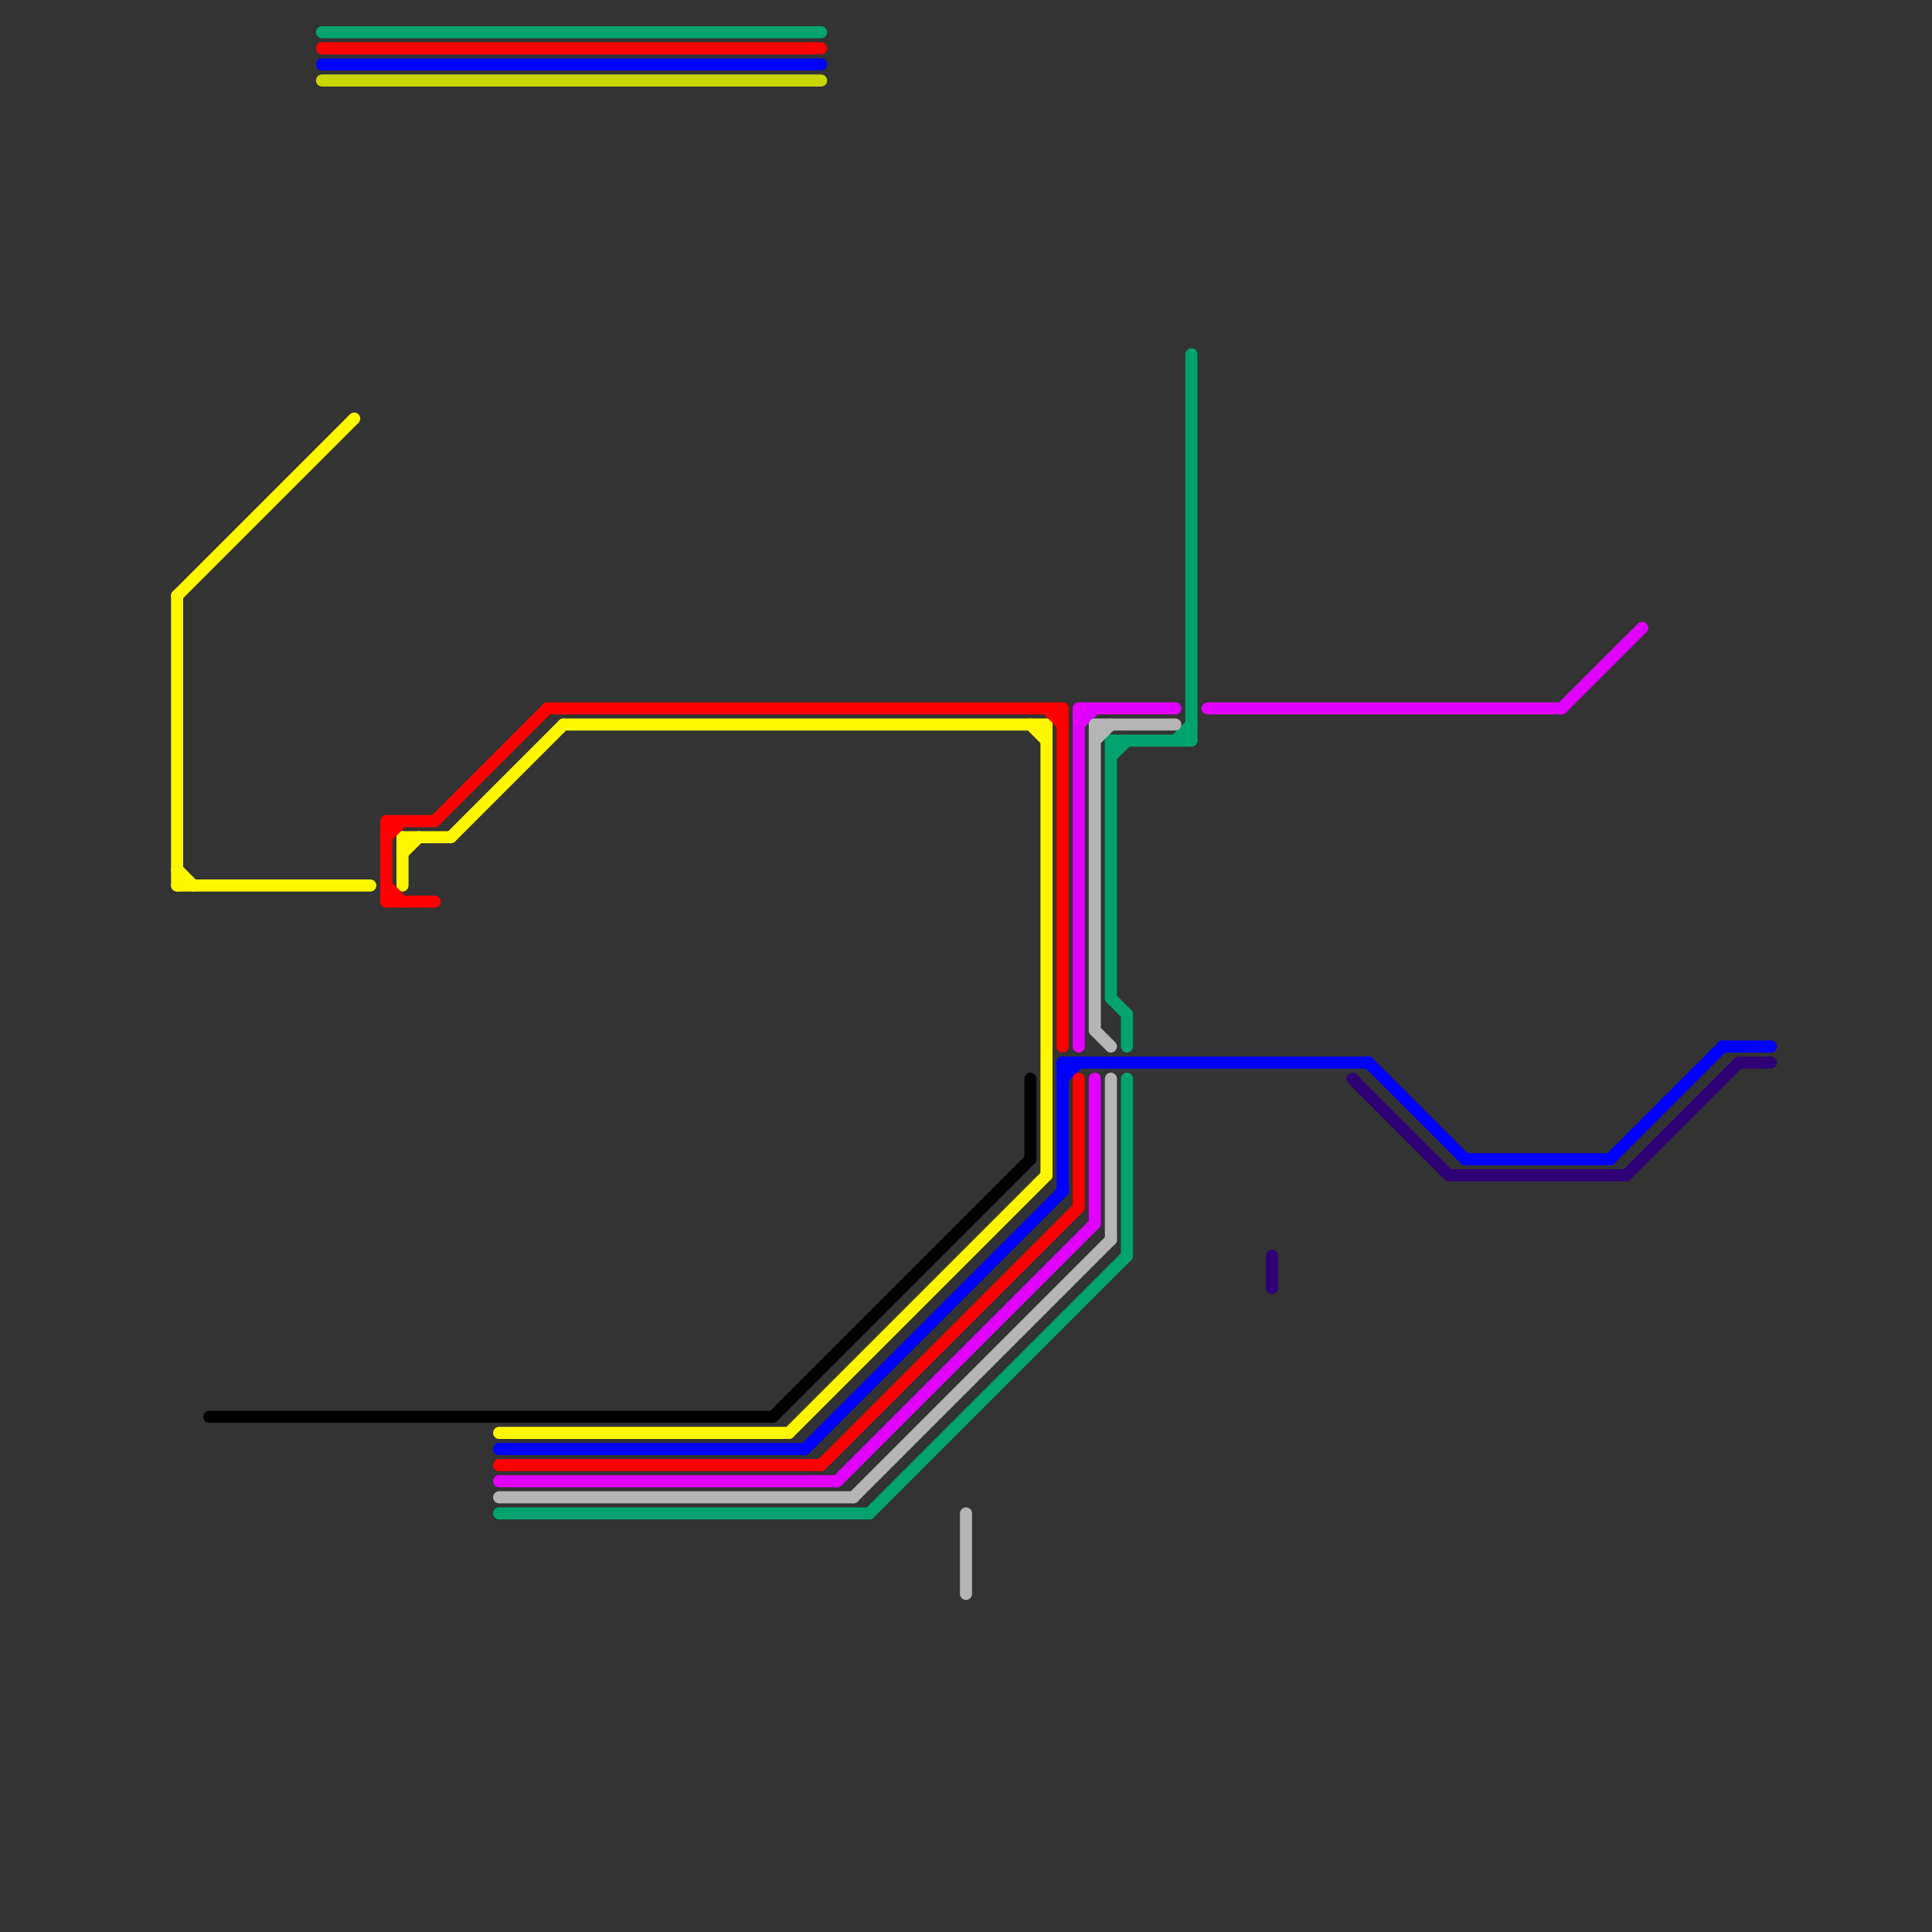 
<svg version="1.1" xmlns="http://www.w3.org/2000/svg" viewBox="0 0 120 120">
<rect x="0" y="0" width="120" height="120" fill="#333333" stroke="none"/>
<style>text { font: 1px Helvetica; font-weight: 600; white-space: pre; dominant-baseline: central; } line { stroke-width: 0.75; fill: none; stroke-linecap: round; stroke-linejoin: round; } .c0 { stroke: #e100ff } .c1 { stroke: #0000ff } .c2 { stroke: #2f0075 } .c3 { stroke: #fff700 } .c4 { stroke: #000000 } .c5 { stroke: #00a36d } .c6 { stroke: #ff0000 } .c7 { stroke: #c8d600 } .c8 { stroke: #b5b5b5 }</style><defs></defs><line class="c0" x1="68" y1="67" x2="68" y2="76"/><line class="c0" x1="52" y1="92" x2="68" y2="76"/><line class="c0" x1="67" y1="44" x2="73" y2="44"/><line class="c0" x1="75" y1="44" x2="97" y2="44"/><line class="c0" x1="31" y1="92" x2="52" y2="92"/><line class="c0" x1="67" y1="45" x2="68" y2="44"/><line class="c0" x1="97" y1="44" x2="102" y2="39"/><line class="c0" x1="67" y1="44" x2="67" y2="65"/><line class="c1" x1="50" y1="90" x2="66" y2="74"/><line class="c1" x1="85" y1="66" x2="91" y2="72"/><line class="c1" x1="100" y1="72" x2="107" y2="65"/><line class="c1" x1="31" y1="90" x2="50" y2="90"/><line class="c1" x1="66" y1="66" x2="85" y2="66"/><line class="c1" x1="20" y1="4" x2="51" y2="4"/><line class="c1" x1="91" y1="72" x2="100" y2="72"/><line class="c1" x1="66" y1="67" x2="67" y2="66"/><line class="c1" x1="66" y1="66" x2="66" y2="74"/><line class="c1" x1="107" y1="65" x2="110" y2="65"/><line class="c2" x1="108" y1="66" x2="110" y2="66"/><line class="c2" x1="84" y1="67" x2="90" y2="73"/><line class="c2" x1="101" y1="73" x2="108" y2="66"/><line class="c2" x1="79" y1="78" x2="79" y2="80"/><line class="c2" x1="90" y1="73" x2="101" y2="73"/><line class="c3" x1="11" y1="37" x2="22" y2="26"/><line class="c3" x1="11" y1="55" x2="23" y2="55"/><line class="c3" x1="11" y1="37" x2="11" y2="55"/><line class="c3" x1="28" y1="52" x2="35" y2="45"/><line class="c3" x1="64" y1="45" x2="65" y2="46"/><line class="c3" x1="49" y1="89" x2="65" y2="73"/><line class="c3" x1="31" y1="89" x2="49" y2="89"/><line class="c3" x1="35" y1="45" x2="65" y2="45"/><line class="c3" x1="65" y1="45" x2="65" y2="73"/><line class="c3" x1="25" y1="52" x2="28" y2="52"/><line class="c3" x1="11" y1="54" x2="12" y2="55"/><line class="c3" x1="25" y1="52" x2="25" y2="55"/><line class="c3" x1="25" y1="53" x2="26" y2="52"/><line class="c4" x1="64" y1="67" x2="64" y2="72"/><line class="c4" x1="48" y1="88" x2="64" y2="72"/><line class="c4" x1="13" y1="88" x2="48" y2="88"/><line class="c5" x1="54" y1="94" x2="70" y2="78"/><line class="c5" x1="70" y1="67" x2="70" y2="78"/><line class="c5" x1="69" y1="47" x2="70" y2="46"/><line class="c5" x1="73" y1="46" x2="74" y2="45"/><line class="c5" x1="69" y1="46" x2="69" y2="62"/><line class="c5" x1="31" y1="94" x2="54" y2="94"/><line class="c5" x1="20" y1="2" x2="51" y2="2"/><line class="c5" x1="69" y1="46" x2="74" y2="46"/><line class="c5" x1="69" y1="62" x2="70" y2="63"/><line class="c5" x1="70" y1="63" x2="70" y2="65"/><line class="c5" x1="74" y1="22" x2="74" y2="46"/><line class="c6" x1="67" y1="67" x2="67" y2="75"/><line class="c6" x1="65" y1="44" x2="66" y2="45"/><line class="c6" x1="34" y1="44" x2="66" y2="44"/><line class="c6" x1="31" y1="91" x2="51" y2="91"/><line class="c6" x1="66" y1="44" x2="66" y2="65"/><line class="c6" x1="24" y1="52" x2="25" y2="51"/><line class="c6" x1="20" y1="3" x2="51" y2="3"/><line class="c6" x1="24" y1="51" x2="24" y2="56"/><line class="c6" x1="27" y1="51" x2="34" y2="44"/><line class="c6" x1="24" y1="55" x2="25" y2="56"/><line class="c6" x1="51" y1="91" x2="67" y2="75"/><line class="c6" x1="24" y1="51" x2="27" y2="51"/><line class="c6" x1="24" y1="56" x2="27" y2="56"/><line class="c7" x1="20" y1="5" x2="51" y2="5"/><line class="c8" x1="60" y1="94" x2="60" y2="99"/><line class="c8" x1="31" y1="93" x2="53" y2="93"/><line class="c8" x1="68" y1="46" x2="69" y2="45"/><line class="c8" x1="68" y1="64" x2="69" y2="65"/><line class="c8" x1="69" y1="67" x2="69" y2="77"/><line class="c8" x1="53" y1="93" x2="69" y2="77"/><line class="c8" x1="68" y1="45" x2="73" y2="45"/><line class="c8" x1="68" y1="45" x2="68" y2="64"/>
</svg>
